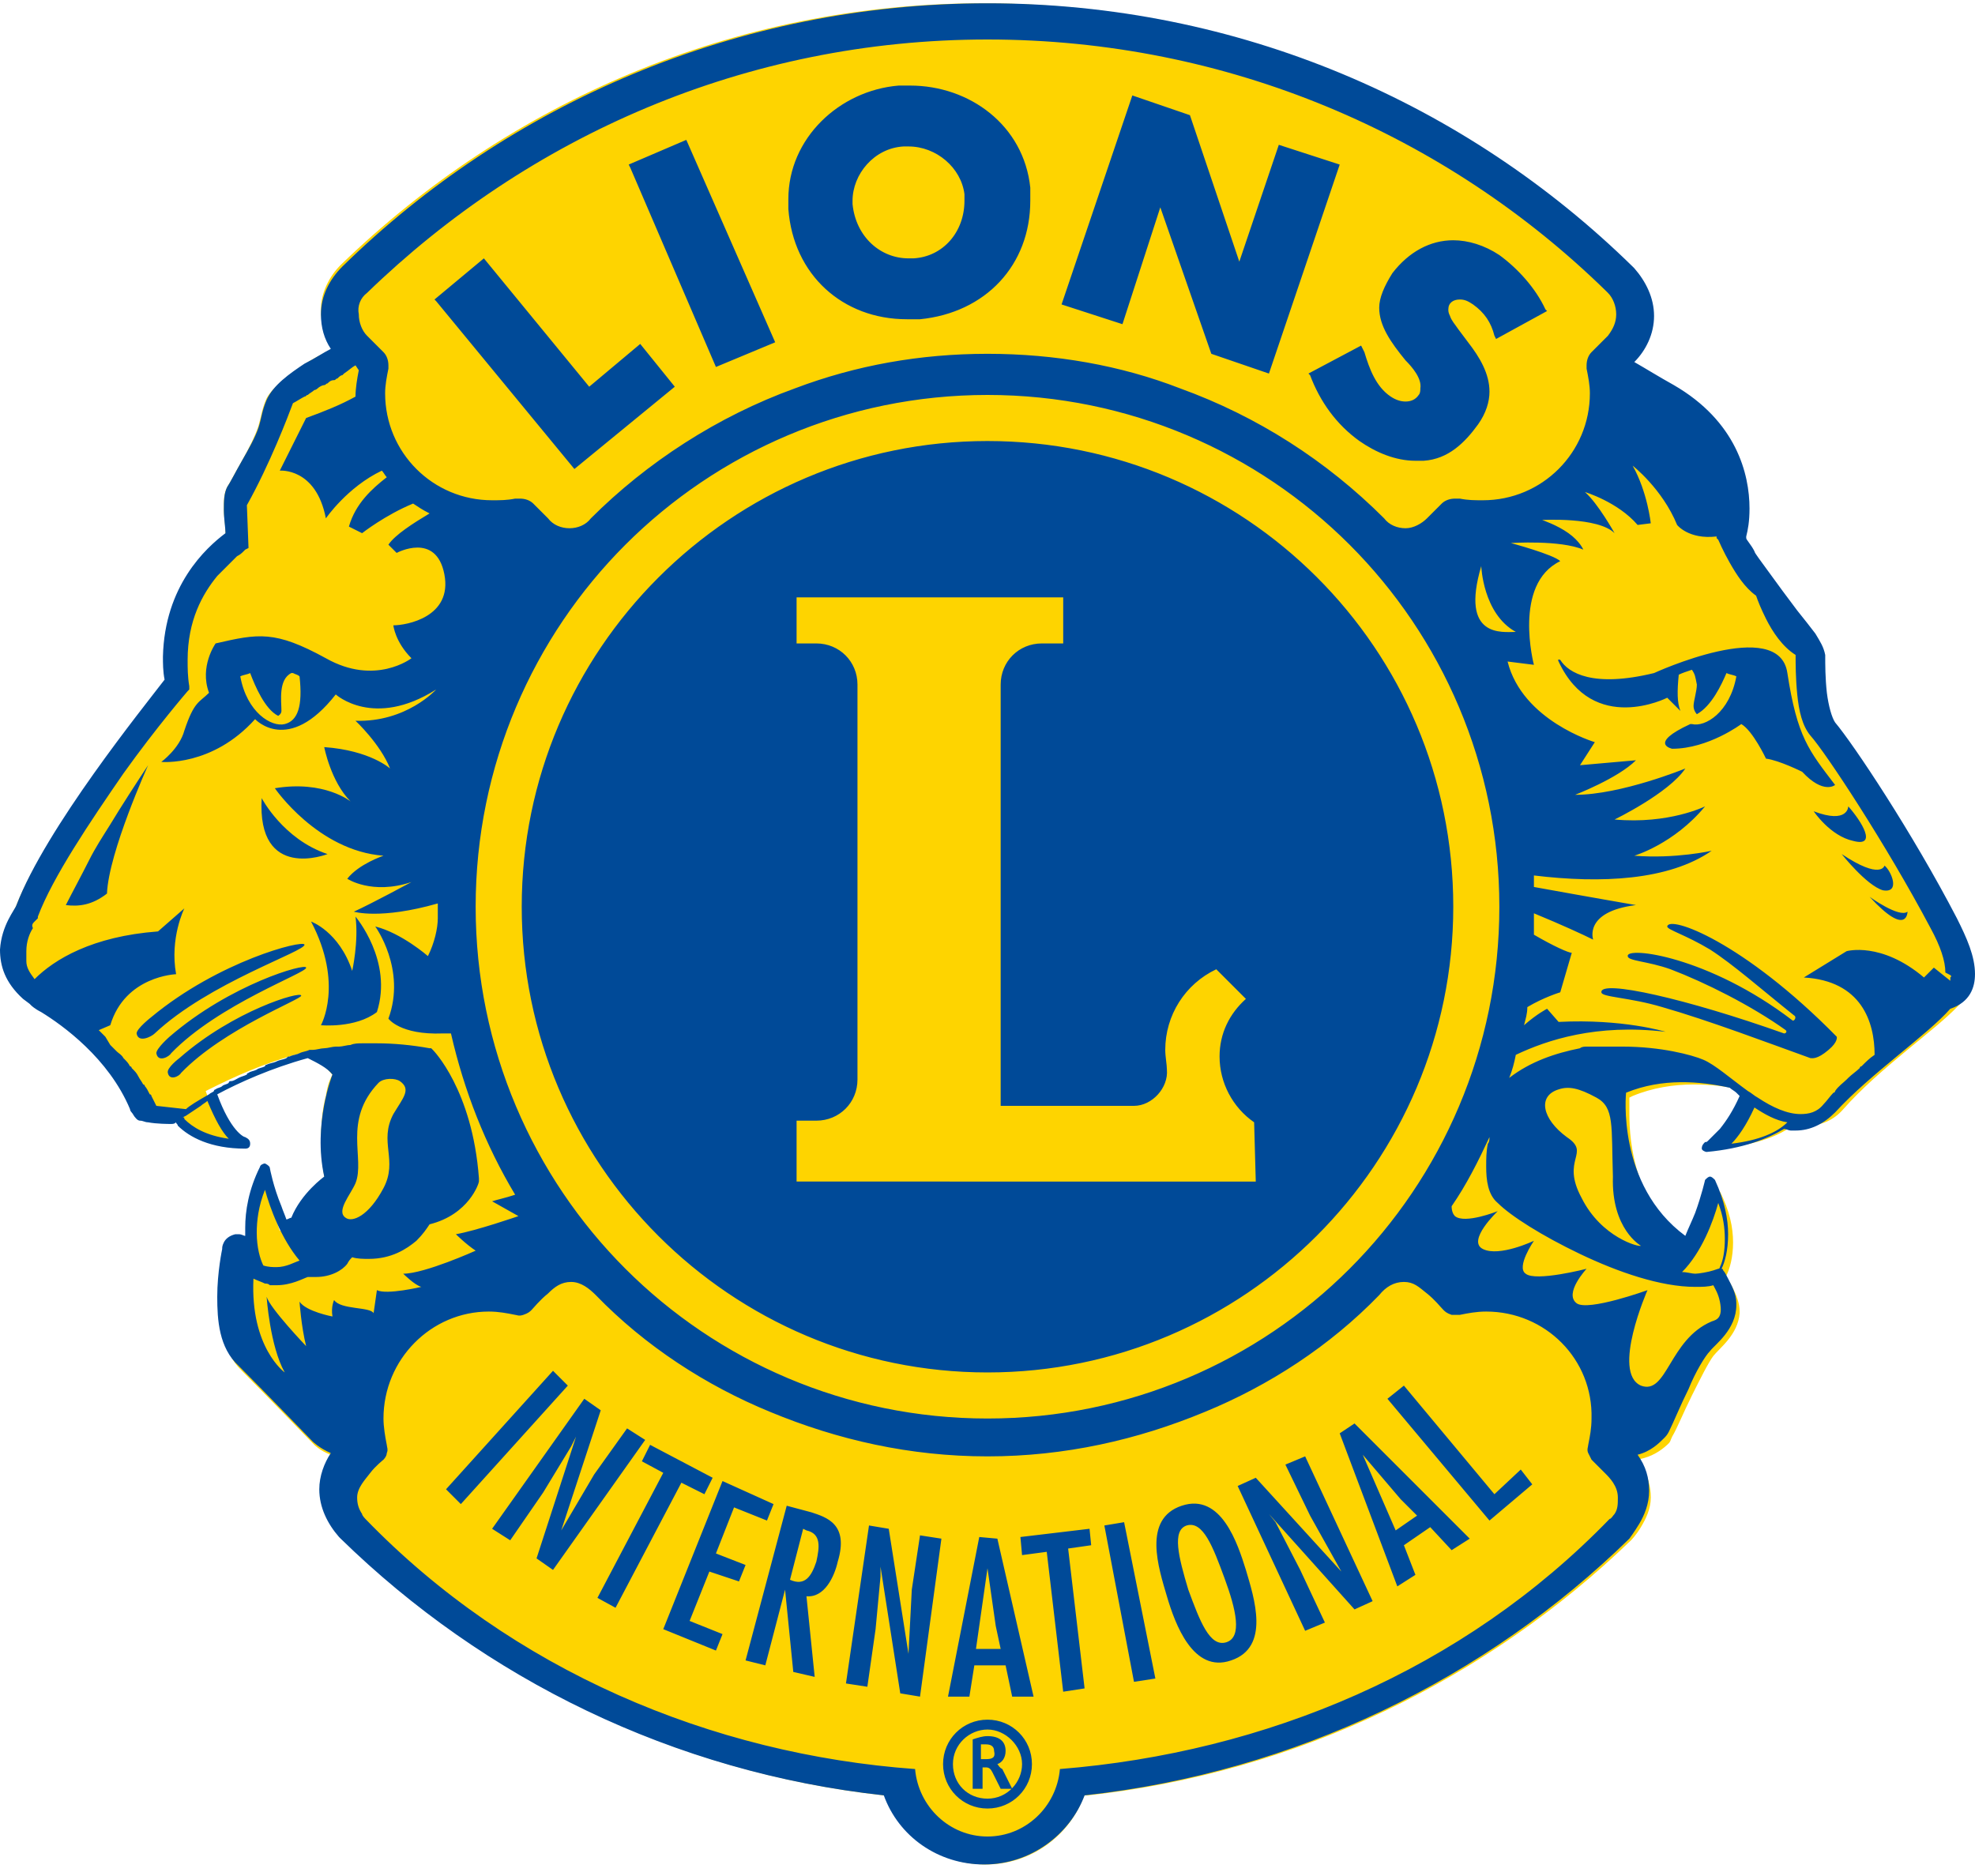 <?xml version="1.0" encoding="UTF-8"?>
<svg data-bbox="0 0.2 120 113.1" viewBox="0 0 120 114" xmlns="http://www.w3.org/2000/svg" data-type="color">
    <g>
        <path d="M119.4 58.9c0-1-.4-1.9-.9-2.9l-.1-.3-.1-.3c-2.7-5.1-6.2-10.4-7.2-11.6-.2-.4-.4-1.1-.5-1.9-.1-.9-.1-1.8-.1-2.3-.1-.4-.3-.7-.6-1.1s-.7-.9-1.1-1.4c-.6-.8-1.2-1.7-1.7-2.3-.2-.3-.4-.7-.6-.9s-.2-.4-.3-.4c-.2-.4-.4-.7-.5-.9v-.3c.1-.3.2-.9.2-1.6 0-2-.8-5.1-4.4-7.2-.9-.5-1.7-1-2.4-1.4l-.3-.2.3-.3c.7-.7 1.1-1.6 1.1-2.6s-.4-2-1.1-2.6l-.4-.4C88.7 6.2 74.9.2 59.7.2s-28.9 6.1-39 15.9c-.7.7-1.2 1.7-1.2 2.7v.1c0 .7.2 1.3.6 1.9l.2.3-.3.2c-.4.2-1 .5-1.6.9-.9.6-1.8 1.3-2.2 2-.3.7-.3 1-.5 1.7-.2.6-.6 1.4-1 2.1s-.7 1.3-.9 1.6c-.2.4-.2.8-.2 1.3s.1 1 .1 1.4v.2l-.1.1c-1.1.8-3.6 3.1-3.6 7.3 0 .4 0 .9.1 1.3v.1l-.1.1c-1.3 1.7-7.2 9-9 13.6-.1.3-.3.5-.5 1-.2.4-.4 1-.4 1.7v.1c0 .9.3 1.8 1.3 2.7l.4.3.1.1c.1 0 .1.1.2.1l.2.2c1.3.8 4.2 2.9 5.6 6v.1c.1.1.1.1.2.3l.1.1c.1 0 .2 0 .4.1.5.1 1.1.1 1.3.1h.1c.1 0 .1 0 .2-.1l.2-.1.1.2.1.1c.7.6 1.8 1.3 3.9 1.4l-.3-.2c-.4-.3-1-1-1.6-2.6l-.1-.3.2-.1c1.4-.7 3.3-1.6 5.6-2.2h.1l.1.1c.6.3 1.2.6 1.6 1.1l.1.1-.1.2s-.2.4-.3 1.1c-.2.7-.3 1.7-.3 2.8 0 .7.1 1.4.2 2.1v.2l-.2.1-.2.2-.5.5c-.4.4-.9 1-1.1 1.7v.1l-.1.1c-.1.1-.2.1-.3.2l-.3.2-.1-.3c-.1-.3-.2-.5-.3-.8-.4-1-.6-1.9-.7-2.2v-.1c-.7 1.4-.9 2.6-.9 3.6v1l-.5-.2c-.1 0-.2-.1-.2-.1h-.1c-.2 0-.4.2-.5.4-.1.1-.1.2-.1.3v.2c0 .1-.1.4-.1.6-.1.5-.1 1.3-.1 2 0 1.4.2 3 1.2 4 1.6 1.6 4.3 4.4 4.5 4.6 0 0 .4.4 1 .6l.4.1-.2.3q-.6.9-.6 2.1c0 1 .4 2 1.1 2.6l.1.1c8.6 8.4 20.1 14.1 32.8 15.5h.2l.1.2c.9 2.4 3.2 4 5.9 4s5-1.7 5.9-4l.1-.2h.2c12.8-1.4 24.3-7.1 33-15.5 0 0 .3-.3.6-.8s.6-1.1.6-1.8-.2-1.4-.6-2l-.2-.3.4-.1c.7-.2 1.2-.6 1.5-.9.1-.1.1-.2.2-.4.3-.5.7-1.5 1.2-2.5s1-2 1.3-2.4c.4-.5 1.5-1.3 1.6-2.6v-.1c0-.5-.2-1-.4-1.4-.1-.2-.2-.4-.3-.5 0 0 0-.1-.1-.1l-.1-.1.1-.1c.2-.4.4-1.1.4-2s-.2-1.9-.8-3.1v.1c0 .1-.1.3-.1.4-.1.4-.3.9-.5 1.4s-.4 1-.7 1.4l-.2.3-.3-.2c-3.4-2.5-3.7-6.4-3.7-8.1v-1l.2-.1c1.2-.5 2.5-.7 3.7-.7 1 0 1.9.1 2.8.3h.2c.1.1.3.2.4.3.1 0 .1.1.2.2l.2.1-.1.2c-.4.9-.9 1.6-1.2 2s-.6.6-.7.7-.2.1-.2.1h-.1c2.1-.2 3.6-.7 4.5-1.4l.1-.1h.1c.1 0 .3 0 .4.1h.3c.8 0 1.6-.3 2.2-1 2.2-2.5 5.6-4.8 7-6.3.5-.5.8-1.2.8-1.9" fill="#fed400" data-color="1"/>
        <path d="M114.5 52.6s-.2.9-2.6-.7c0 0 1.5 1.9 2.5 2.2 1.1.2.5-1.2.1-1.5m-2.2-3.6s0 1.1-2.1.3c0 0 1 1.5 2.4 1.8 1.5.4.5-1.2-.3-2.1m-.8-1.3c-1.6-2.1-2.3-2.9-2.9-6.8-.5-3.5-8.1 0-8.1 0-3.7.9-5.2 0-5.7-.8 0 0-.2-.1-.1.1 2.1 4.5 6.6 2.2 6.6 2.2l.8.8c-.2-.5-.2-1.2-.1-2.2.2-.1.5-.2.8-.3.2.3.2.4.3.9 0 .4-.2 1-.2 1.3s.2.5.2.5c.9-.5 1.5-1.8 1.8-2.5.2.1.4.1.6.2-.4 2.2-1.9 3.1-2.7 2.9h-.1c-2.6 1.2-1.1 1.5-1.1 1.5 2.2 0 4.2-1.5 4.2-1.5.7.4 1.5 2.1 1.5 2.1.8.1 2.2.8 2.2.8 1.3 1.4 2 .8 2 .8m-93 9.7c-.1-.3-5.2 1-9.3 4.4 0 0-.9.7-.9 1 .1.6.9.2 1.1 0 3.3-3.1 9.2-5 9.1-5.4M78.1 89l1.5 3.1 1.9 3.4-5.2-5.7-1.1.5 4.1 8.8 1.2-.5-1.5-3.2-1.5-2.9-.4-.5 5.2 5.8 1.1-.5-4.1-8.8zM6.7 50.1c-.5.8-.9 1.4-1.3 2.2S4.3 54.4 4 55c.8.1 1.6 0 2.5-.7.1-2.5 2.5-7.8 2.5-7.8-.6.9-1.7 2.6-2.3 3.6m4.2 14.2s-.8.6-.7.9c.1.5.7.2.8 0 2.6-2.7 7.4-4.5 7.3-4.7 0-.3-4.1.9-7.4 3.8m32.6-42 3.6-1.5-5.4-12.3-3.5 1.5.1.2zm27-9.7 3.1 8.9 3.5 1.2L81.4 10l-3.7-1.2-2.4 7.1-3-8.9-3.5-1.2-4.3 12.7 3.7 1.2zm-15.4 6.8h.8c4-.4 6.7-3.3 6.7-7.2v-.8c-.4-3.8-3.7-6.2-7.3-6.2h-.7c-3.6.3-6.7 3.2-6.7 6.9v.6c.3 4 3.3 6.7 7.2 6.7m-.2-10.5h.3c1.7 0 3.2 1.3 3.4 2.9v.4c0 1.9-1.3 3.4-3.1 3.5h-.3c-1.7 0-3.2-1.3-3.4-3.3v-.2c0-1.6 1.3-3.2 3.1-3.3m24.7 13.9c.6 1.6 1.6 3 3 4 1 .7 2.2 1.2 3.4 1.2h.5c1.5-.1 2.5-1.1 3.3-2.2.5-.7.7-1.4.7-2 0-1.1-.6-2.1-1.3-3l-.6-.8c-.2-.3-.4-.5-.5-.8-.1-.2-.1-.3-.1-.4 0-.4.3-.6.7-.6.3 0 .5.1.8.3.7.5 1.1 1.1 1.3 1.9l.1.2 3.1-1.7-.1-.1c-.6-1.3-1.7-2.5-2.8-3.3-.9-.6-1.9-.9-2.8-.9-1.4 0-2.7.7-3.7 2-.5.8-.8 1.5-.8 2.1 0 1.1.7 2.1 1.6 3.2.4.4 1 1.1.9 1.7 0 .1 0 .3-.1.4-.2.3-.5.4-.8.4q-.45 0-.9-.3c-.9-.6-1.3-1.7-1.6-2.7l-.2-.4-3.2 1.7zm-44.7 5.7 6.1-5-2.1-2.6-3.1 2.6-6.4-7.8-3 2.5.1.1zm78.7 26c2.3 2.5 2.3.9 2.3.9-.5.4-2.3-.9-2.3-.9m6.4 4.7c0-1.1-.5-2.2-1.1-3.4-2.7-5.2-6.3-10.6-7.4-11.9-.2-.3-.4-1-.5-1.8-.1-.9-.1-1.7-.1-2.3-.1-.5-.3-.8-.6-1.3-.3-.4-.7-.9-1.1-1.4-.6-.8-1.2-1.6-1.7-2.3s-.9-1.2-.9-1.3c-.2-.4-.5-.7-.5-.8v-.1c.1-.4.2-.9.2-1.7 0-2.1-.8-5.3-4.6-7.5-.9-.5-1.7-1-2.4-1.4.7-.7 1.2-1.7 1.2-2.8s-.5-2.1-1.2-2.9l-.1-.1C89.1 6.3 75.3.2 60 .2c-15.2 0-29.1 6.1-39.2 16-.8.8-1.3 1.8-1.3 2.9q0 1.2.6 2.1c-.4.2-1 .6-1.6.9-.9.6-1.9 1.3-2.3 2.2-.3.7-.3 1.1-.5 1.7s-.6 1.3-1 2-.7 1.3-.9 1.6c-.2.4-.2.9-.2 1.4s.1 1.1.1 1.4c-1.2.9-3.7 3.2-3.8 7.5 0 .4 0 .9.1 1.4-1.3 1.7-7.2 9-9 13.7-.1.3-.9 1.2-1 2.7 0 1 .3 2 1.4 3l.4.3.1.1s.2.2.6.4c1.3.8 4.1 2.8 5.4 5.9 0 0 0 .1.1.2s.1.2.3.4c.1.1.2.1.2.1.2 0 .3.1.5.1.5.1 1.3.1 1.3.1h.1c.1 0 .2 0 .3-.1 0 .1.1.1.1.2.7.7 2 1.4 4.1 1.4q.3 0 .3-.3c0-.2-.1-.3-.3-.4-.1 0-.9-.4-1.7-2.6 1.3-.7 3.3-1.6 5.5-2.2.6.3 1.2.6 1.5 1 0 0-1.2 3-.5 6.2 0 0-1.4 1-2 2.5-.1 0-.2.1-.3.1-.1-.3-.2-.5-.3-.8-.5-1.2-.7-2.3-.7-2.3q0-.15-.3-.3c-.1 0-.3.1-.3.2-.7 1.4-.9 2.7-.9 3.7v.5c-.1 0-.2-.1-.4-.1h-.2c-.4.1-.6.3-.7.5s-.1.3-.1.4c0 0-.3 1.4-.3 2.9 0 1.4.1 3.1 1.3 4.2 1.6 1.6 4.5 4.6 4.5 4.6s.4.4 1.1.7c-.4.6-.7 1.4-.7 2.2 0 1.1.5 2.1 1.2 2.9l.1.1c8.7 8.5 20.2 14.2 33 15.6.9 2.5 3.3 4.2 6.1 4.2s5.2-1.8 6.1-4.2c12.8-1.4 24.4-7.1 33.1-15.6 0 0 .3-.4.6-.9s.6-1.2.6-2-.2-1.5-.7-2.2c.8-.2 1.3-.7 1.6-1 .1-.1.2-.2.3-.4.3-.6.7-1.6 1.2-2.6.4-1 1-2 1.3-2.3.3-.4 1.6-1.3 1.6-2.8v-.1c0-.6-.3-1.1-.5-1.5-.1-.2-.2-.4-.3-.5 0 0 0-.1-.1-.1.2-.4.4-1.1.4-2.1 0-.9-.2-2-.8-3.3-.1-.1-.2-.2-.3-.2s-.2.1-.3.2c0 0-.2.9-.6 2-.2.5-.4.9-.6 1.4-4.2-3.1-3.6-8.7-3.6-8.7 2.2-.9 4.5-.7 6.3-.3.1.1.3.2.4.3l.2.2c-.4.9-.8 1.5-1.2 2l-.7.7c-.1.1-.1.1-.2.1-.1.1-.2.2-.2.4 0 .1.2.2.3.2 2.2-.2 3.7-.8 4.7-1.4.1 0 .3.1.4.1h.3c.9 0 1.7-.4 2.4-1.1 2.2-2.4 5.6-4.7 7-6.3 1.2-.4 1.5-1.3 1.5-2.1M22.3 17.8C32.1 8.3 45.3 2.4 60 2.4c14.6 0 27.9 5.8 37.6 15.3l.1.1c.3.3.5.8.5 1.3s-.2.9-.5 1.3l-1 1c-.2.2-.3.5-.3.8v.2c.1.5.2 1 .2 1.5 0 3.6-2.9 6.5-6.5 6.5-.5 0-.9 0-1.4-.1h-.3c-.3 0-.6.1-.8.3l-.9.9c-.3.3-.8.6-1.3.6s-1-.2-1.3-.6c-3.5-3.5-7.7-6.2-12.4-7.9-3.6-1.4-7.6-2.1-11.7-2.1q-6.15 0-11.7 2.1c-4.7 1.7-9 4.5-12.4 7.9-.3.4-.8.6-1.3.6s-1-.2-1.3-.6l-.9-.9c-.2-.2-.5-.3-.8-.3h-.3c-.5.1-.9.1-1.4.1-3.6 0-6.5-2.9-6.5-6.5 0-.5.1-1 .2-1.5v-.2c0-.3-.1-.6-.3-.8l-1-1c-.3-.3-.5-.8-.5-1.3-.1-.5.1-1 .5-1.3M90 34.4s.1 2.9 2.1 4c-.8 0-3.4.4-2.1-4m1.1 20.7c0 8.6-3.5 16.4-9.1 22s-13.4 9.1-22 9.1-16.4-3.5-22-9.1-9.1-13.4-9.1-22 3.5-16.4 9.1-22S51.4 24 60 24s16.4 3.5 22 9.1 9.1 13.4 9.1 22M13.9 69.2c-1.4-.2-2.2-.7-2.7-1.2 0-.1 0-.1-.1-.1l.2-.1.9-.6c.1-.1.3-.2.4-.3.5 1.2.9 1.9 1.3 2.3m2.2 3.1c.3 1.1 1 3 2.1 4.3-.3.1-.8.4-1.4.4-.2 0-.5 0-.8-.1-.2-.4-.4-1.1-.4-2 0-.7.1-1.6.5-2.6m4.2 6.7s-.2.4-.1 1c0 0-1.6-.3-2-.9 0 0 .1 1.5.4 2.7 0 0-2.2-2.3-2.4-3 0 0 .2 3 1.1 4.6 0 0-2.1-1.5-1.9-5.7.2.1.5.2.7.3.1 0 .2 0 .3.1h.4c.9 0 1.6-.4 1.9-.5h.5c.9 0 1.6-.4 1.9-.8.1-.2.2-.3.3-.4.3.1.7.1 1 .1 1.4 0 2.3-.6 2.9-1.1.4-.4.6-.7.8-1 2.4-.6 3-2.5 3-2.6v-.2c-.4-5.4-2.8-7.8-2.8-7.8l-.1-.1h-.1c-1.1-.2-2.2-.3-3.2-.3H22c-.2 0-.5 0-.7.1-.2 0-.5.1-.7.1h-.2c-.2 0-.5.1-.7.1s-.5.1-.7.1h-.2c-.2.1-.4.1-.6.2s-.4.1-.6.2c-.1 0-.1 0-.2.1-.2.1-.4.1-.6.2s-.4.1-.6.2c0 0-.1 0-.1.1-.2.1-.4.1-.5.2-.2.1-.4.1-.5.2 0 0-.1 0-.1.1-.2.1-.3.1-.5.2s-.3.2-.5.2c0 0-.1 0-.1.1-.1.1-.3.1-.4.2s-.3.1-.4.2c0 0-.1 0-.1.1-.1.1-.2.1-.3.2-.7.4-1.2.7-1.4.9l-1.8-.2-.3-.6s0-.1-.1-.1c-.1-.2-.2-.4-.3-.5 0 0 0-.1-.1-.1-.1-.2-.2-.3-.3-.5s-.2-.3-.4-.5c0 0 0-.1-.1-.1-.1-.2-.2-.3-.4-.5-.1-.2-.3-.3-.4-.4l-.4-.4-.3-.5-.4-.4.7-.3c.9-3 4-3.1 4-3.1-.4-2.2.5-4 .5-4l-1.6 1.4c-4 .3-6.3 1.7-7.5 2.9-.3-.4-.5-.7-.5-1.1v-.6c0-.6.2-1.1.4-1.4-.1-.2 0-.3.1-.4l.1-.1.1-.1v-.1c.9-2.4 3.2-5.8 5.2-8.7 2-2.8 3.9-5 3.9-5l.1-.1v-.2c-.1-.6-.1-1.1-.1-1.6 0-2.4.9-4 1.8-5.1l1.2-1.2c.2-.1.3-.2.4-.3l.1-.1.2-.1-.1-2.6c1.4-2.5 2.5-5.4 2.8-6.2.2-.1.5-.3.7-.4.1 0 .1-.1.2-.1.1-.1.3-.2.4-.3.1 0 .2-.1.2-.1.1-.1.3-.2.4-.2s.1-.1.2-.1c.1-.1.2-.2.4-.2.1 0 .1-.1.2-.1.1-.1.2-.2.3-.2l.1-.1c.3-.2.5-.4.7-.5l.2.3c-.1.5-.2 1.1-.2 1.6-.9.5-1.9.9-3 1.3L17 28.6s2.2-.2 2.8 2.9c0 0 1.3-1.9 3.4-2.9.1.1.2.3.3.4-.9.7-1.9 1.6-2.3 3l.8.4s1.4-1.1 3.1-1.8c.3.2.6.4 1 .6-1 .6-2.1 1.3-2.5 1.9l.5.5s2.4-1.3 2.9 1.3-2.3 3.1-3.1 3.1c0 0 .1 1 1.1 2 0 0-2.2 1.7-5.2 0-3.1-1.7-4.1-1.5-6.7-.9 0 0-1 1.4-.4 3-.6.6-.9.5-1.5 2.3-.3 1.1-1.4 1.9-1.4 1.9s3.1.3 5.7-2.6c0 0 2 2.2 4.9-1.5 0 0 2.3 2.1 6.1-.3 0 0-1.8 2-4.9 1.9 0 0 1.5 1.4 2.1 2.9 0 0-1.2-1.1-4-1.3 0 0 .4 2.1 1.6 3.3 0 0-1.6-1.3-4.6-.8 0 0 2.6 3.8 6.6 4.1 0 0-1.5.5-2.2 1.4 0 0 1.5 1 3.9.2 0 0-2.4 1.3-3.5 1.8 0 0 1.6.5 5.1-.5v.9c0 .6-.2 1.5-.6 2.3 0 0-1.6-1.4-3.2-1.8 0 0 1.9 2.6.8 5.6 0 0 .7 1 3.3.9h.5c.8 3.5 2.1 6.8 3.9 9.8-.6.2-1.1.3-1.4.4l1.6.9s-2.6.9-3.8 1.1c0 0 .6.6 1.2 1 0 0-3.1 1.4-4.4 1.4 0 0 .7.7 1.1.8 0 0-2.1.5-2.7.2l-.2 1.4c-.2-.4-2-.2-2.4-.8M23 65.8c.3-.3 1-.3 1.3-.1.7.5.2 1-.4 2-.9 1.7.3 2.8-.6 4.5S21.4 74.3 21 74c-.6-.4.3-1.4.6-2.1.6-1.5-.8-3.8 1.4-6.1m-5.3-24.9h.1c.2.1.3.1.4.2.2 1.8-.1 2.7-.9 2.9s-2.3-.7-2.7-2.9c.2-.1.4-.1.6-.2.3.8.9 2.2 1.7 2.6 0 0 .2-.1.2-.3 0-.6-.2-1.9.6-2.3M98.1 92c-.1.1-.2.3-.3.3-8.9 9.2-20.9 14.2-33.4 15.2-.2 2.3-2.1 4.1-4.4 4.1s-4.2-1.8-4.4-4.1c-12.4-.9-24.5-6-33.4-15.2 0 0-.2-.2-.2-.3-.2-.3-.3-.6-.3-1 0-.6.5-1.1.8-1.5s.8-.8.8-.8.2-.2.2-.4c.1-.2 0-.4 0-.5-.1-.5-.2-1.1-.2-1.6 0-3.6 2.9-6.5 6.4-6.5.6 0 1.1.1 1.6.2.1 0 .2.1.5 0s.4-.2.5-.3.5-.6 1-1c.4-.4.8-.7 1.4-.7s1.1.4 1.5.8c3 3.1 6.7 5.5 10.6 7.1 4.1 1.7 8.5 2.7 13.2 2.7s9.1-1 13.2-2.7c3.9-1.6 7.6-4 10.6-7.1.4-.5.9-.8 1.5-.8s.9.3 1.4.7.8.8 1 1c.1.1.2.2.5.3h.5c.5-.1 1-.2 1.6-.2 3.6 0 6.5 2.9 6.4 6.5 0 .6-.1 1.1-.2 1.6 0 .1-.1.3 0 .5l.2.4.8.8c.3.3.8.8.8 1.5 0 .4 0 .7-.2 1m6.3-18.9c.3.8.4 1.5.4 2.2s-.1 1.3-.3 1.7c0 0 0 .1-.1.1l-.3.1c-.3.1-.9.2-1.1.2s-.5-.1-.8-.1c1.2-1.2 1.9-3.1 2.2-4.2m-1.4 5.1c.4 0 .8 0 1.1-.1.1.2.3.5.4 1 .2 1-.2 1.1-.5 1.2-2.6 1.1-2.7 4.5-4.3 3.9-1.8-.8.4-5.8.4-5.8s-3.6 1.3-4.3.8c-.8-.6.6-2.1.6-2.1s-3.1.8-3.7.3c-.6-.4.5-2 .5-2s-2.1 1-3.1.5.9-2.3.9-2.3-2 .8-2.6.3c-.1-.1-.2-.3-.2-.6.9-1.3 1.6-2.7 2.3-4.2 0 .1 0 .3-.1.4-.1.5-.1.9-.1 1.4 0 .8.1 1.7.7 2.2.8.8 2.7 2 5 3.1s4.9 2 7 2m-3.3-2.5c-.1.1-2.4-.5-3.6-2.9-1.3-2.4.6-2.7-.9-3.7-1.5-1.1-1.8-2.5-.5-2.9.6-.2 1.2-.1 2.3.5s.9 1.7 1 4.8c-.1 3.2 1.7 4.2 1.7 4.2m5.5-6.2c.4-.4.9-1.1 1.4-2.2.6.4 1.3.8 2 .9-.6.6-1.7 1.1-3.4 1.3m13.3-10.1v.2l-1-.8-.6.6c-2.6-2.2-4.7-1.6-4.7-1.6l-2.6 1.6c3.5.2 4.3 2.7 4.3 4.7-.3.2-.5.4-.8.7 0 0-.1 0-.1.1-.2.2-.5.4-.7.6l-.1.1c-.2.2-.5.4-.7.7 0 .1-.1.1-.1.1-.2.2-.4.5-.6.7-.4.5-.9.6-1.4.6-.8 0-1.7-.4-2.6-1-.2-.1-.4-.3-.6-.4-1.1-.8-2-1.6-2.7-1.9s-2.6-.8-4.9-.8h-2.2c-.1 0-.3 0-.4.1-1.5.3-3 .8-4.3 1.8.2-.5.3-.9.4-1.4 1.9-.9 4.9-1.9 9.1-1.4 0 0-2.6-.8-6.5-.6l-.7-.8s-.6.3-1.4 1c.1-.4.2-.7.2-1.1 1-.6 2-.9 2-.9l.7-2.4c-.2 0-1.1-.4-2.3-1.1v-1.3c1.7.7 3 1.3 3.6 1.6 0 0-.6-1.7 2.6-2.1 0 0-2.9-.5-6.2-1.1v-.7c4.1.5 8.2.3 10.8-1.5 0 0-2.2.5-4.7.3 0 0 2.4-.7 4.3-3 0 0-2.2 1.1-5.5.8 0 0 3.3-1.6 4.3-3.1 0 0-3.9 1.6-6.7 1.6 0 0 2.6-1 3.7-2.1l-3.4.3.9-1.4s-4.4-1.3-5.3-4.9l1.6.2s-1.3-4.9 1.6-6.3c-.4-.4-3-1.1-3-1.1s3-.2 4.4.4c0 0-.2-.5-.9-1s-1.6-.8-1.6-.8 3.4-.2 4.4.8c0 0-1-1.8-1.8-2.5 0 0 2 .6 3.2 2l.8-.1s-.2-1.9-1.1-3.5c0 0 1.8 1.4 2.7 3.6 0 0 .7.9 2.4.7v.1l.1.1s.3.7.7 1.4.9 1.5 1.6 2c.1.3.3.8.6 1.4.4.8 1 1.7 1.8 2.2 0 .5 0 1.4.1 2.4s.3 1.9.8 2.5c.9 1 4.6 6.6 7.3 11.7q.9 1.65.9 2.7c.4.2.4.2.3.3M60 26.8c-15.6 0-28.3 12.7-28.3 28.3S44.4 83.4 60 83.4s28.3-12.7 28.3-28.3c0-15.7-12.7-28.3-28.3-28.3m16.3 45H48.4v-3.7h1.2c1.4 0 2.5-1.1 2.5-2.5v-24c0-1.4-1.1-2.5-2.5-2.5h-1.2v-2.8h16.2v2.8h-1.3c-1.4 0-2.5 1.1-2.5 2.5v25.6h8.1c1.1 0 2.1-1.1 2-2.2 0-.3-.1-.8-.1-1.2 0-2.1 1.2-4 3.1-4.9l1.8 1.8c-1 .9-1.6 2.1-1.6 3.5 0 1.6.8 3.1 2.1 4zm-66-8.8s-.8.7-.8 1c.1.6.8.2.9 0 2.9-3 8.3-4.9 8.2-5.2 0-.3-4.6 1-8.3 4.2m80.5 27.8-5.5-6.6-1 .8 6.2 7.4 2.6-2.2-.7-.9zm-31.3 2.6-1.9 9.7h1.3l.3-1.9h1.9l.4 1.9h1.3l-2.2-9.6zm1.3 6.8h-1.5l.7-4.9.5 3.5zm5.4-7.3-4.2.5.1 1.1 1.5-.2 1 8.5 1.3-.2-1-8.5 1.4-.2zM60 104.5c-1.5 0-2.7 1.2-2.7 2.7s1.2 2.7 2.7 2.7 2.7-1.2 2.7-2.7-1.2-2.7-2.7-2.7m0 4.8c-1.2 0-2.1-.9-2.1-2.1s1-2.1 2.1-2.1 2.1 1 2.1 2.1-.9 2.1-2.1 2.1m11.8-17.8c-2.4.8-1.4 3.8-.9 5.5s1.6 4.7 3.9 3.9c2.4-.8 1.4-3.8.9-5.5-.5-1.6-1.5-4.7-3.9-3.9m2.7 8.3c-1 .3-1.6-1.3-2.3-3.2-.6-2-1-3.6-.1-3.9 1-.3 1.6 1.3 2.3 3.2s1.1 3.6.1 3.9M15.9 48.5c-.3 5.1 4 3.4 4 3.4-2.7-.9-4-3.4-4-3.4m65.5 38.6 3.5 9.3 1.1-.7-.7-1.8 1.6-1.1 1.3 1.4 1.1-.7-7-7zm1.4 1.3 2.3 2.7 1 1-1.3.9zm-15.7 4.3 1.8 9.5 1.3-.2-1.9-9.5zm-6.5 14.5c.3-.1.5-.4.5-.8 0-.6-.4-.9-1.1-.9-.3 0-.6.1-.9.2v3h.6v-1.3h.2c.2 0 .3.1.4.3l.5 1h.7l-.6-1.2c-.2-.1-.2-.2-.3-.3m-.7-.3h-.3v-.9h.3c.4 0 .5.2.5.4.1.4-.1.5-.5.5m41.4-50.6c0 .2 1.1.5 2.6 1.4 1.4.9 3.1 2.4 5.1 4 .2.1 0 .4-.1.3-5.1-3.9-10.1-4.5-10-3.9 0 .3 1.2.3 2.6.8 2.1.8 4.9 2.2 7 3.7.1.1 0 .2-.1.2-5.9-2.1-11.2-3.3-11.1-2.5 0 .3 1.7.3 3.7.9 2.8.8 6.5 2.2 9 3.1.1 0 .4.1 1.1-.5.6-.5.5-.8.5-.8-5.7-5.8-10.2-7.4-10.3-6.7m-67.7 27-6.5 7.2.9.9 6.5-7.2zm4.5 3.5-2 2.8-2 3.4 2.4-7.3-1-.7-5.6 7.9 1.1.7 2-2.9 1.7-2.8.3-.6-2.4 7.4 1 .7 5.6-7.9zM21.4 59c-.8-2.4-2.5-3-2.5-3 2 3.8.6 6.3.6 6.3s2.1.2 3.4-.8c1-3.1-1.3-5.8-1.3-5.8.2 1.5-.2 3.3-.2 3.3m34 37.6-.2 3.9-1.2-7.6-1.2-.2-1.4 9.6 1.3.2.5-3.5.3-3.2v-.6l1.2 7.7 1.2.2 1.3-9.6-1.3-.2zm-6.1-4.7-1.5-.4-2.5 9.4 1.2.3 1.2-4.6.5 5 1.3.3L49 97c1.1.1 1.7-1.2 1.9-2.1.7-2.3-.7-2.7-1.6-3m.3 3c-.3.9-.7 1.5-1.6 1.1l.8-3.1.2.1c.9.2.8 1 .6 1.9m-4.7 1.2.4-1-1.8-.7 1.1-2.8 2 .8.4-1-3.1-1.4-3.6 9 3.2 1.3.4-1-2-.8 1.2-3zm-2.1-5.3.5-1-3.8-2-.5 1 1.3.7-4 7.6 1.1.6 4-7.6z" fill="#004a98" data-color="2"/>
    </g>
</svg>
